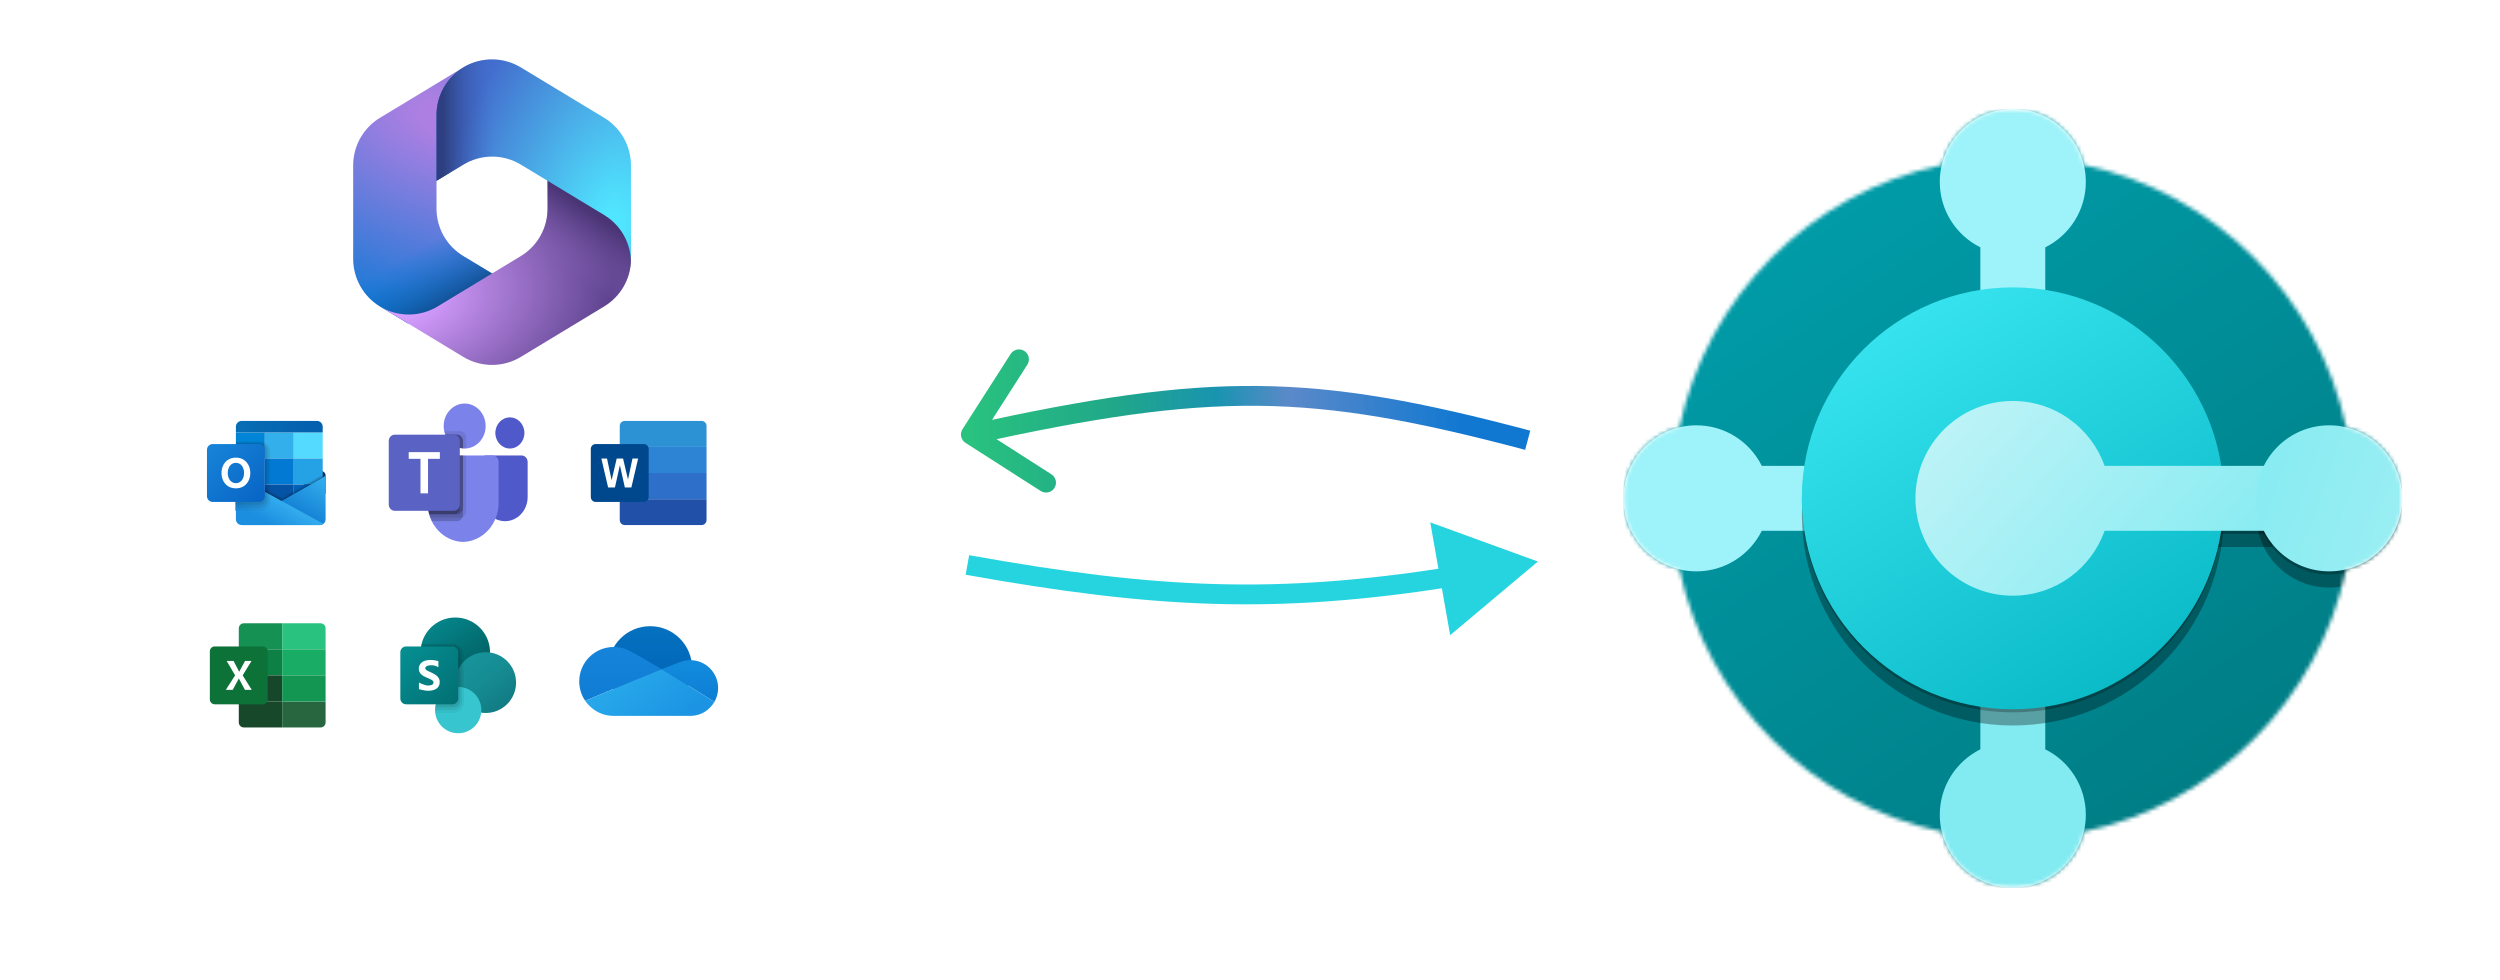 <svg width="630" height="247" viewBox="0 0 630 247" fill="none" xmlns="http://www.w3.org/2000/svg">
<circle cx="122.842" cy="123.635" r="122.676" fill="white"/>
<g clip-path="url(#clip0_159_15241)">
<path d="M117.147 16.754L116.754 16.992C116.129 17.37 115.539 17.793 114.99 18.255L116.124 17.458H125.75L127.5 30.709L118.75 39.459L110 45.541V52.554C110 57.452 112.56 61.994 116.75 64.531L125.962 70.106L106.5 81.459H102.746L95.75 77.224C91.56 74.688 89 70.146 89 65.248V41.665C89 36.765 91.562 32.221 95.754 29.686L116.754 16.983C116.884 16.904 117.015 16.828 117.147 16.754Z" fill="url(#paint0_radial_159_15241)"/>
<path d="M117.147 16.754L116.754 16.992C116.129 17.37 115.539 17.793 114.99 18.255L116.124 17.458H125.75L127.5 30.709L118.75 39.459L110 45.541V52.554C110 57.452 112.56 61.994 116.75 64.531L125.962 70.106L106.5 81.459H102.746L95.75 77.224C91.56 74.688 89 70.146 89 65.248V41.665C89 36.765 91.562 32.221 95.754 29.686L116.754 16.983C116.884 16.904 117.015 16.828 117.147 16.754Z" fill="url(#paint1_linear_159_15241)"/>
<path d="M138 44.709V52.55C138 57.448 135.44 61.99 131.25 64.526L110.25 77.238C105.954 79.838 100.609 79.932 96.237 77.519L116.75 89.936C121.207 92.634 126.793 92.634 131.25 89.936L152.25 77.225C156.44 74.688 159 70.146 159 65.248V59.584L157.25 56.959L138 44.709Z" fill="url(#paint2_radial_159_15241)"/>
<path d="M138 44.709V52.55C138 57.448 135.44 61.99 131.25 64.526L110.25 77.238C105.954 79.838 100.609 79.932 96.237 77.519L116.75 89.936C121.207 92.634 126.793 92.634 131.25 89.936L152.25 77.225C156.44 74.688 159 70.146 159 65.248V59.584L157.25 56.959L138 44.709Z" fill="url(#paint3_linear_159_15241)"/>
<path d="M152.246 29.685L131.246 16.983C126.929 14.372 121.554 14.291 117.171 16.74L116.754 16.992C112.562 19.529 110 24.072 110 28.972V45.568L116.754 41.483C121.209 38.788 126.791 38.788 131.246 41.483L152.246 54.185C156.307 56.642 158.838 60.982 158.992 65.706C158.998 65.553 159 65.4 159 65.247V41.664C159 36.764 156.438 32.221 152.246 29.685Z" fill="url(#paint4_radial_159_15241)"/>
<path d="M152.246 29.685L131.246 16.983C126.929 14.372 121.554 14.291 117.171 16.74L116.754 16.992C112.562 19.529 110 24.072 110 28.972V45.568L116.754 41.483C121.209 38.788 126.791 38.788 131.246 41.483L152.246 54.185C156.307 56.642 158.838 60.982 158.992 65.706C158.998 65.553 159 65.4 159 65.247V41.664C159 36.764 156.438 32.221 152.246 29.685Z" fill="url(#paint5_linear_159_15241)"/>
</g>
<path d="M81.507 118.863L76.542 115.971V124.425H82.051V119.808C82.051 119.419 81.844 119.059 81.507 118.863Z" fill="#103262"/>
<path d="M59.447 108.985H66.738V115.548H59.447V108.985Z" fill="#0084D7"/>
<path d="M66.738 108.985H74.03V115.548H66.738V108.985Z" fill="#33AFEC"/>
<path d="M74.03 108.985H81.322V115.548H74.03V108.985Z" fill="#54DAFF"/>
<path d="M66.738 115.548H74.03V122.11H66.738V115.548Z" fill="#027AD4"/>
<path d="M66.738 122.11H74.03V128.673H66.738V122.11Z" fill="#0553A4"/>
<path d="M74.03 115.548H81.322V122.11H74.03V115.548Z" fill="#25A2E5"/>
<path d="M74.03 122.11H81.322V128.673H74.03V122.11Z" fill="#0262B8"/>
<path opacity="0.019" d="M59.447 128.673H81.322V119.367L71.106 125.201L59.447 119.367V128.673Z" fill="black"/>
<path opacity="0.038" d="M59.447 128.672H81.322V119.54L71.106 125.373L59.447 119.54V128.672Z" fill="black"/>
<path opacity="0.057" d="M59.447 128.672H81.322V119.714L71.106 125.547L59.447 119.714V128.672Z" fill="black"/>
<path opacity="0.076" d="M59.447 128.673H81.322V119.888L71.106 125.721L59.447 119.888V128.673Z" fill="black"/>
<path opacity="0.095" d="M59.447 128.673H81.322V120.062L71.106 125.895L59.447 120.062V128.673Z" fill="black"/>
<path opacity="0.114" d="M59.447 128.673H81.322V120.235L71.106 126.069L59.447 120.235V128.673Z" fill="black"/>
<path opacity="0.133" d="M59.447 128.673H81.322V120.409L71.106 126.243L59.447 120.409V128.673Z" fill="black"/>
<path opacity="0.152" d="M59.447 128.672H81.322V120.582L71.106 126.415L59.447 120.582V128.672Z" fill="black"/>
<path opacity="0.171" d="M59.447 128.672H81.322V120.756L71.106 126.589L59.447 120.756V128.672Z" fill="black"/>
<path opacity="0.191" d="M59.447 128.673H81.322V120.93L71.106 126.763L59.447 120.93V128.673Z" fill="black"/>
<path opacity="0.209" d="M59.447 128.673H81.322V121.104L71.106 126.937L59.447 121.104V128.673Z" fill="black"/>
<path opacity="0.229" d="M59.447 128.672H81.322V121.276L71.106 127.11L59.447 121.276V128.672Z" fill="black"/>
<path opacity="0.248" d="M59.447 128.673H81.322V121.45L71.106 127.284L59.447 121.45V128.673Z" fill="black"/>
<path opacity="0.267" d="M59.447 128.673H81.322V121.624L71.106 127.457L59.447 121.624V128.673Z" fill="black"/>
<path opacity="0.286" d="M59.447 128.672H81.322V121.797L71.106 127.63L59.447 121.797V128.672Z" fill="black"/>
<path opacity="0.305" d="M59.447 128.673H81.322V121.972L71.106 127.805L59.447 121.972V128.673Z" fill="black"/>
<path opacity="0.324" d="M59.447 128.673H81.322V122.146L71.106 127.979L59.447 122.146V128.673Z" fill="black"/>
<path opacity="0.343" d="M59.447 128.672H81.322V122.318L71.106 128.152L59.447 122.318V128.672Z" fill="black"/>
<path opacity="0.362" d="M59.447 128.673H81.322V122.492L71.106 128.326L59.447 122.492V128.673Z" fill="black"/>
<path opacity="0.381" d="M59.447 128.673H81.322V122.666L71.106 128.499L59.447 122.666V128.673Z" fill="black"/>
<path opacity="0.4" d="M59.447 128.672H81.322V122.839L71.106 128.672L59.447 122.839V128.672Z" fill="black"/>
<path d="M61.227 132.318H80.595C81.4 132.318 82.053 131.67 82.054 130.864C82.056 127.567 82.051 119.808 82.051 119.808C82.051 119.808 82.046 119.969 80.774 120.691C79.502 121.413 60.718 132.001 60.718 132.001C60.718 132.001 60.889 132.318 61.227 132.318Z" fill="url(#paint6_linear_159_15241)"/>
<path d="M81.322 108.985H59.447V107.527C59.447 106.721 60.099 106.068 60.905 106.068H79.863C80.669 106.068 81.322 106.721 81.322 107.527V108.985Z" fill="url(#paint7_linear_159_15241)"/>
<path d="M59.447 119.923V130.86C59.447 131.666 60.099 132.319 60.905 132.319H71.842H80.595C80.932 132.319 81.239 132.201 81.486 132.009L59.447 119.923Z" fill="url(#paint8_linear_159_15241)"/>
<path opacity="0.05" d="M65.513 111.173H59.447V128.673H65.513C66.995 128.673 68.197 127.471 68.197 125.989V113.857C68.197 112.375 66.995 111.173 65.513 111.173Z" fill="black"/>
<path opacity="0.07" d="M65.435 127.943H59.447V111.415H65.435C66.692 111.415 67.711 112.434 67.711 113.691V125.667C67.71 126.924 66.692 127.943 65.435 127.943Z" fill="black"/>
<path opacity="0.09" d="M65.357 127.214H59.447V111.659H65.357C66.388 111.659 67.224 112.495 67.224 113.526V125.348C67.225 126.379 66.388 127.214 65.357 127.214Z" fill="black"/>
<path d="M65.28 126.485H53.613C52.807 126.485 52.155 125.832 52.155 125.026V113.36C52.155 112.554 52.807 111.901 53.613 111.901H65.28C66.086 111.901 66.738 112.554 66.738 113.36V125.026C66.738 125.832 66.086 126.485 65.28 126.485Z" fill="url(#paint9_linear_159_15241)"/>
<path d="M59.447 115.322C57.178 115.322 55.812 117.055 55.812 119.193C55.812 121.331 57.173 123.065 59.447 123.065C61.721 123.065 63.081 121.331 63.081 119.194C63.081 117.055 61.715 115.322 59.447 115.322ZM59.447 121.758C58.16 121.758 57.39 120.61 57.39 119.194C57.39 117.778 58.163 116.63 59.447 116.63C60.73 116.63 61.504 117.779 61.504 119.194C61.504 120.609 60.733 121.758 59.447 121.758Z" fill="white"/>
<path d="M122.38 114.771H131.421C132.275 114.771 132.967 115.513 132.967 116.428V125.248C132.967 128.611 130.423 131.337 127.284 131.337H127.257C124.118 131.337 121.572 128.612 121.572 125.249V115.637C121.572 115.524 121.593 115.411 121.633 115.306C121.674 115.201 121.734 115.105 121.809 115.025C121.884 114.945 121.973 114.881 122.071 114.837C122.169 114.794 122.274 114.771 122.38 114.771Z" fill="#5059C9"/>
<path d="M128.491 113.027C130.514 113.027 132.154 111.271 132.154 109.104C132.154 106.937 130.514 105.181 128.491 105.181C126.468 105.181 124.828 106.937 124.828 109.104C124.828 111.271 126.468 113.027 128.491 113.027Z" fill="#5059C9"/>
<path d="M117.095 113.028C120.017 113.028 122.386 110.49 122.386 107.36C122.386 104.231 120.017 101.693 117.095 101.693C114.173 101.693 111.805 104.231 111.805 107.36C111.805 110.49 114.173 113.028 117.095 113.028Z" fill="#7B83EB"/>
<path d="M124.15 114.771H109.227C108.383 114.794 107.715 115.544 107.735 116.448V126.508C107.617 131.933 111.624 136.435 116.688 136.568C121.753 136.435 125.76 131.933 125.642 126.508V116.448C125.661 115.544 124.994 114.794 124.15 114.771Z" fill="#7B83EB"/>
<path opacity="0.1" d="M117.502 114.771V128.869C117.5 129.186 117.411 129.494 117.246 129.756C117.081 130.018 116.847 130.222 116.574 130.343C116.397 130.423 116.206 130.465 116.013 130.465H108.451C108.345 130.177 108.248 129.889 108.166 129.593C107.881 128.593 107.736 127.553 107.735 126.507V116.445C107.715 115.543 108.382 114.794 109.224 114.772L117.502 114.771Z" fill="black"/>
<path opacity="0.2" d="M116.688 114.771V129.741C116.688 129.948 116.65 130.152 116.574 130.343C116.462 130.635 116.272 130.886 116.027 131.062C115.782 131.239 115.494 131.335 115.199 131.337H108.834C108.695 131.049 108.565 130.761 108.451 130.465C108.342 130.18 108.247 129.889 108.166 129.593C107.881 128.593 107.736 127.553 107.735 126.507V116.445C107.715 115.543 108.382 114.794 109.225 114.772L116.688 114.771Z" fill="black"/>
<path opacity="0.2" d="M116.688 114.771V127.998C116.682 128.876 116.019 129.586 115.199 129.593H108.166C107.881 128.593 107.736 127.553 107.735 126.507V116.445C107.715 115.543 108.382 114.794 109.224 114.772L116.688 114.771Z" fill="black"/>
<path opacity="0.2" d="M115.874 114.771V127.998C115.868 128.876 115.205 129.586 114.385 129.593H108.166C107.881 128.593 107.736 127.553 107.735 126.507V116.445C107.715 115.543 108.382 114.794 109.224 114.772L115.874 114.771Z" fill="black"/>
<path opacity="0.1" d="M117.502 110.263V113.01C117.364 113.019 117.234 113.027 117.095 113.027C116.957 113.027 116.827 113.019 116.688 113.01C116.414 112.99 116.141 112.944 115.874 112.87C115.062 112.664 114.306 112.255 113.67 111.676C113.033 111.097 112.533 110.365 112.212 109.54C112.099 109.259 112.012 108.967 111.951 108.668H116.013C116.834 108.671 117.499 109.384 117.502 110.263Z" fill="black"/>
<path opacity="0.2" d="M116.688 111.135V113.01C116.414 112.99 116.141 112.944 115.874 112.87C115.062 112.664 114.306 112.255 113.67 111.676C113.033 111.097 112.534 110.365 112.212 109.54H115.199C116.02 109.543 116.685 110.256 116.688 111.135Z" fill="black"/>
<path opacity="0.2" d="M116.688 111.135V113.01C116.414 112.99 116.141 112.944 115.874 112.87C115.062 112.664 114.306 112.255 113.67 111.676C113.033 111.097 112.534 110.365 112.212 109.54H115.199C116.02 109.543 116.685 110.256 116.688 111.135Z" fill="black"/>
<path opacity="0.2" d="M115.874 111.136V112.871C115.062 112.664 114.306 112.255 113.67 111.676C113.033 111.097 112.533 110.365 112.212 109.54H114.385C115.206 109.543 115.871 110.256 115.874 111.136Z" fill="black"/>
<path d="M99.459 109.54H114.382C115.206 109.54 115.874 110.256 115.874 111.138V127.123C115.874 128.005 115.206 128.721 114.382 128.721H99.459C98.635 128.721 97.967 128.005 97.967 127.123V111.138C97.967 110.256 98.635 109.54 99.459 109.54Z" fill="url(#paint10_linear_159_15241)"/>
<path d="M110.847 115.623H107.864V124.325H105.964V115.623H102.994V113.936H110.847V115.623Z" fill="white"/>
<path d="M176.779 106.068H157.447C156.745 106.068 156.176 106.638 156.176 107.34V112.633H178.051V107.34C178.051 106.638 177.481 106.068 176.779 106.068Z" fill="#2D92D4"/>
<path d="M156.176 125.795V131.046C156.176 131.749 156.745 132.318 157.447 132.318H176.779C177.481 132.318 178.051 131.749 178.051 131.046V125.795H156.176Z" fill="#2150A9"/>
<path d="M156.176 112.633H178.051V119.197H156.176V112.633Z" fill="#2D83D4"/>
<path d="M156.176 119.197H178.051V125.796H156.176V119.197Z" fill="#2E70C9"/>
<path d="M162.242 126.485H150.11C149.433 126.485 148.884 125.936 148.884 125.259V113.127C148.884 112.45 149.433 111.901 150.11 111.901H162.242C162.918 111.901 163.467 112.45 163.467 113.127V125.259C163.467 125.936 162.918 126.485 162.242 126.485Z" fill="#00488D"/>
<path d="M159.386 115.548L158.259 120.845L157.01 115.548H155.415L154.127 121.009L152.965 115.548H151.539L153.248 122.84H154.963L156.212 117.233L157.462 122.84H159.103L160.812 115.548H159.386Z" fill="white"/>
<path d="M71.113 157.068H61.447C60.745 157.068 60.176 157.638 60.176 158.34V163.633H71.113V157.068Z" fill="#169154"/>
<path d="M60.176 176.795V182.046C60.176 182.749 60.745 183.318 61.447 183.318H71.113V176.795H60.176Z" fill="#18482A"/>
<path d="M60.176 163.633H71.113V170.197H60.176V163.633Z" fill="#0C8045"/>
<path d="M60.176 170.197H71.113V176.796H60.176V170.197Z" fill="#17472A"/>
<path d="M80.779 157.068H71.113V163.633H82.051V158.34C82.051 157.638 81.481 157.068 80.779 157.068Z" fill="#29C27F"/>
<path d="M71.113 176.795V183.318H80.78C81.481 183.318 82.051 182.749 82.051 182.047V176.796L71.113 176.795Z" fill="#27663F"/>
<path d="M71.113 163.633H82.051V170.197H71.113V163.633Z" fill="#19AC65"/>
<path d="M71.113 170.197H82.051V176.796H71.113V170.197Z" fill="#129652"/>
<path d="M66.242 177.485H54.11C53.433 177.485 52.884 176.936 52.884 176.259V164.127C52.884 163.45 53.433 162.901 54.11 162.901H66.242C66.918 162.901 67.467 163.45 67.467 164.127V176.259C67.467 176.936 66.918 177.485 66.242 177.485Z" fill="#0C7238"/>
<path d="M57.118 166.548H58.858L60.27 169.285L61.762 166.548H63.387L61.148 170.194L63.438 173.84H61.724L60.185 170.974L58.653 173.84H56.913L59.242 170.181L57.118 166.548Z" fill="white"/>
<path d="M114.738 155.61C109.906 155.61 105.988 159.528 105.988 164.36C105.988 169.193 109.906 173.11 114.738 173.11C119.57 173.11 123.488 169.193 123.488 164.36C123.488 159.528 119.57 155.61 114.738 155.61Z" fill="url(#paint11_linear_159_15241)"/>
<path d="M122.395 164.36C118.166 164.36 114.738 167.788 114.738 172.017C114.738 176.245 118.166 179.673 122.395 179.673C126.623 179.673 130.051 176.245 130.051 172.017C130.051 167.788 126.623 164.36 122.395 164.36Z" fill="url(#paint12_linear_159_15241)"/>
<path d="M115.467 173.11C112.246 173.11 109.634 175.722 109.634 178.944C109.634 182.165 112.246 184.777 115.467 184.777C118.689 184.777 121.301 182.165 121.301 178.944C121.301 175.722 118.689 173.11 115.467 173.11Z" fill="url(#paint13_linear_159_15241)"/>
<path opacity="0.05" d="M114.242 162.173H106.275C106.095 162.874 105.988 163.603 105.988 164.36C105.988 169.193 109.906 173.11 114.738 173.11C114.767 173.11 114.795 173.106 114.824 173.106C114.827 173.12 114.829 173.133 114.831 173.147C111.909 173.464 109.634 175.937 109.634 178.944C109.634 179.191 109.655 179.434 109.684 179.673H114.242C115.724 179.673 116.926 178.471 116.926 176.989V164.857C116.926 163.375 115.724 162.173 114.242 162.173Z" fill="black"/>
<path opacity="0.07" d="M109.634 178.943H114.164C115.422 178.943 116.44 177.924 116.44 176.667V164.691C116.44 163.434 115.422 162.415 114.164 162.415H106.213C106.07 163.041 105.988 163.69 105.988 164.36C105.988 169.192 109.906 173.11 114.738 173.11C114.767 173.11 114.795 173.105 114.824 173.105C114.827 173.119 114.829 173.132 114.831 173.146C111.909 173.463 109.634 175.937 109.634 178.943Z" fill="black"/>
<path opacity="0.09" d="M114.086 162.659H106.157C106.048 163.21 105.988 163.778 105.988 164.36C105.988 169.193 109.906 173.11 114.738 173.11C114.767 173.11 114.795 173.106 114.824 173.106C114.827 173.12 114.829 173.133 114.831 173.147C112.15 173.438 110.018 175.546 109.685 178.214H114.087C115.118 178.214 115.954 177.379 115.954 176.348V164.526C115.954 163.495 115.117 162.659 114.086 162.659Z" fill="black"/>
<path d="M114.009 177.485H102.342C101.537 177.485 100.884 176.832 100.884 176.026V164.36C100.884 163.554 101.537 162.901 102.342 162.901H114.009C114.815 162.901 115.467 163.554 115.467 164.36V176.026C115.467 176.832 114.815 177.485 114.009 177.485Z" fill="url(#paint14_linear_159_15241)"/>
<path d="M105.574 173.657V171.981C105.885 172.236 107.318 172.745 107.689 172.745C107.907 172.745 109.248 172.81 109.248 171.986C109.248 170.796 105.542 170.897 105.542 168.541C105.542 168.15 105.59 166.311 108.556 166.311C109.315 166.311 110.212 166.501 110.472 166.599V168.164C110.344 168.077 109.823 167.641 108.652 167.641C107.283 167.641 107.164 168.284 107.164 168.4C107.164 169.391 110.809 169.525 110.809 171.835C110.809 174.148 108.174 174.076 107.763 174.076C107.342 174.076 105.853 173.797 105.574 173.657Z" fill="white"/>
<g clip-path="url(#clip1_159_15241)">
<path d="M163.832 157.798C157.993 157.798 153.259 162.532 153.259 168.371C153.259 174.21 157.993 178.944 163.832 178.944C169.671 178.944 174.405 174.21 174.405 168.371C174.405 162.532 169.671 157.798 163.832 157.798Z" fill="url(#paint15_linear_159_15241)"/>
<path d="M157.747 163.61C156.785 163.242 155.74 163.041 154.648 163.041C149.854 163.041 145.967 166.927 145.967 171.722C145.967 173.527 146.519 175.203 147.462 176.591C147.507 176.572 159.453 171.568 166.717 168.652C162.703 166.233 159.022 164.098 157.747 163.61Z" fill="url(#paint16_linear_159_15241)"/>
<path d="M180.967 173.382C180.967 169.505 177.825 166.362 173.948 166.362C173.221 166.362 172.52 166.473 171.86 166.678C171.134 166.904 169.197 167.657 166.717 168.653C172.825 172.335 179.688 176.671 180.025 176.883C180.621 175.852 180.967 174.658 180.967 173.382Z" fill="url(#paint17_linear_159_15241)"/>
<path d="M180.026 176.883C179.688 176.67 172.825 172.335 166.717 168.652C159.453 171.568 147.507 176.572 147.462 176.591C147.766 177.038 150.07 180.401 154.647 180.401C158.315 180.401 166.442 180.401 173.864 180.401C177.809 180.401 179.617 177.591 180.026 176.883Z" fill="url(#paint18_linear_159_15241)"/>
</g>
<circle cx="506.796" cy="123.428" r="122.676" fill="white"/>
<mask id="mask0_159_15241" style="mask-type:luminance" maskUnits="userSpaceOnUse" x="409" y="27" width="197" height="197">
<path d="M605.368 27.44H409.086V223.722H605.368V27.44Z" fill="white"/>
</mask>
<g mask="url(#mask0_159_15241)">
<mask id="mask1_159_15241" style="mask-type:alpha" maskUnits="userSpaceOnUse" x="409" y="27" width="197" height="197">
<path fill-rule="evenodd" clip-rule="evenodd" d="M409.086 125.581C409.086 134.276 415.116 141.562 423.223 143.486C430.234 176.543 456.265 202.574 489.322 209.585C491.246 217.692 498.532 223.722 507.227 223.722C515.922 223.722 523.208 217.692 525.132 209.585C558.189 202.574 584.219 176.543 591.231 143.486C599.337 141.563 605.367 134.276 605.367 125.581C605.367 116.887 599.337 109.6 591.231 107.677C584.219 74.619 558.189 48.589 525.132 41.577C523.208 33.471 515.922 27.44 507.227 27.44C498.532 27.44 491.246 33.471 489.322 41.577C456.265 48.589 430.234 74.619 423.223 107.676C415.116 109.6 409.086 116.886 409.086 125.581Z" fill="#8DF7DB"/>
</mask>
<g mask="url(#mask1_159_15241)">
<path d="M507.227 223.722C561.428 223.722 605.368 179.783 605.368 125.581C605.368 71.38 561.428 27.44 507.227 27.44C453.025 27.44 409.086 71.38 409.086 125.581C409.086 179.783 453.025 223.722 507.227 223.722Z" fill="url(#paint19_linear_159_15241)"/>
<path fill-rule="evenodd" clip-rule="evenodd" d="M515.405 62.331C521.464 59.319 525.628 53.067 525.628 45.842C525.628 35.679 517.39 27.44 507.227 27.44C497.064 27.44 488.825 35.679 488.825 45.842C488.825 53.067 492.989 59.319 499.048 62.331V74.466H515.405V62.331Z" fill="#9DF3F9"/>
<path fill-rule="evenodd" clip-rule="evenodd" d="M499.048 188.831C492.989 191.842 488.825 198.095 488.825 205.32C488.825 215.483 497.064 223.721 507.227 223.721C517.39 223.721 525.628 215.483 525.628 205.32C525.628 198.095 521.464 191.842 515.405 188.831V176.695H499.048V188.831Z" fill="#82EBF1"/>
<path fill-rule="evenodd" clip-rule="evenodd" d="M443.976 117.402C440.965 111.343 434.712 107.179 427.487 107.179C417.325 107.179 409.086 115.417 409.086 125.58C409.086 135.743 417.325 143.982 427.487 143.982C434.712 143.982 440.965 139.817 443.976 133.759H456.112V117.402H443.976Z" fill="#9DF3F9"/>
<g filter="url(#filter0_f_159_15241)">
<path d="M507.227 182.829C536.586 182.829 560.386 159.029 560.386 129.669C560.386 100.31 536.586 76.51 507.227 76.51C477.867 76.51 454.067 100.31 454.067 129.669C454.067 159.029 477.867 182.829 507.227 182.829Z" fill="black" fill-opacity="0.32"/>
<path fill-rule="evenodd" clip-rule="evenodd" d="M530.366 137.847C526.997 147.377 517.909 154.204 507.227 154.204C493.676 154.204 482.691 143.219 482.691 129.669C482.691 116.119 493.676 105.134 507.227 105.134C517.909 105.134 526.997 111.961 530.366 121.491H572.654V137.847H530.366Z" fill="black" fill-opacity="0.32"/>
<path d="M586.966 148.071C576.803 148.071 568.565 139.833 568.565 129.67C568.565 119.507 576.803 111.269 586.966 111.269C597.129 111.269 605.367 119.507 605.367 129.67C605.367 139.833 597.129 148.071 586.966 148.071Z" fill="black" fill-opacity="0.32"/>
</g>
<g filter="url(#filter1_f_159_15241)">
<path d="M507.227 179.517C536.586 179.517 560.386 155.717 560.386 126.358C560.386 96.999 536.586 73.198 507.227 73.198C477.867 73.198 454.067 96.999 454.067 126.358C454.067 155.717 477.867 179.517 507.227 179.517Z" fill="black" fill-opacity="0.24"/>
<path fill-rule="evenodd" clip-rule="evenodd" d="M530.366 134.536C526.997 144.065 517.909 150.893 507.227 150.893C493.676 150.893 482.691 139.908 482.691 126.357C482.691 112.807 493.676 101.822 507.227 101.822C517.909 101.822 526.997 108.65 530.366 118.179H572.654V134.536H530.366Z" fill="black" fill-opacity="0.24"/>
<path d="M586.966 144.76C576.803 144.76 568.565 136.521 568.565 126.358C568.565 116.196 576.803 107.957 586.966 107.957C597.129 107.957 605.367 116.196 605.367 126.358C605.367 136.521 597.129 144.76 586.966 144.76Z" fill="black" fill-opacity="0.24"/>
</g>
<path d="M507.227 178.74C536.586 178.74 560.386 154.94 560.386 125.58C560.386 96.221 536.586 72.421 507.227 72.421C477.867 72.421 454.067 96.221 454.067 125.58C454.067 154.94 477.867 178.74 507.227 178.74Z" fill="url(#paint20_linear_159_15241)"/>
<path fill-rule="evenodd" clip-rule="evenodd" d="M530.366 133.759C526.998 143.289 517.91 150.116 507.227 150.116C493.676 150.116 482.692 139.131 482.692 125.581C482.692 112.031 493.676 101.046 507.227 101.046C517.91 101.046 526.998 107.873 530.366 117.403H572.654V133.759H530.366Z" fill="url(#paint21_linear_159_15241)"/>
<path d="M586.966 143.982C576.803 143.982 568.565 135.743 568.565 125.58C568.565 115.417 576.803 107.179 586.966 107.179C597.129 107.179 605.368 115.417 605.368 125.58C605.368 135.743 597.129 143.982 586.966 143.982Z" fill="url(#paint22_linear_159_15241)"/>
</g>
</g>
<path d="M387.551 141.507L360.423 131.638L365.44 160.066L387.551 141.507ZM243.783 142.368L243.342 144.829C291.299 153.434 321.619 154.795 365.784 147.887L365.398 145.417L365.011 142.947C321.508 149.752 291.76 148.437 244.225 139.907L243.783 142.368Z" fill="#26D4E0"/>
<path d="M242.552 108.148C241.807 109.31 242.146 110.857 243.309 111.601L262.257 123.734C263.42 124.479 264.966 124.14 265.711 122.977C266.455 121.814 266.116 120.268 264.954 119.524L248.111 108.739L258.896 91.896C259.64 90.733 259.301 89.187 258.139 88.442C256.976 87.698 255.43 88.037 254.685 89.199L242.552 108.148ZM244.657 109.496L245.193 111.938C275.487 105.295 296.643 102.062 316.998 102.263C337.336 102.463 357.012 106.093 384.339 113.361L384.981 110.945L385.624 108.529C358.134 101.218 337.994 97.469 317.047 97.263C296.117 97.057 274.52 100.389 244.122 107.054L244.657 109.496Z" fill="url(#paint23_linear_159_15241)"/>
<defs>
<filter id="filter0_f_159_15241" x="446.067" y="68.51" width="167.3" height="122.319" filterUnits="userSpaceOnUse" color-interpolation-filters="sRGB">
<feFlood flood-opacity="0" result="BackgroundImageFix"/>
<feBlend mode="normal" in="SourceGraphic" in2="BackgroundImageFix" result="shape"/>
<feGaussianBlur stdDeviation="4" result="effect1_foregroundBlur_159_15241"/>
</filter>
<filter id="filter1_f_159_15241" x="453.307" y="72.438" width="152.82" height="107.839" filterUnits="userSpaceOnUse" color-interpolation-filters="sRGB">
<feFlood flood-opacity="0" result="BackgroundImageFix"/>
<feBlend mode="normal" in="SourceGraphic" in2="BackgroundImageFix" result="shape"/>
<feGaussianBlur stdDeviation="0.38" result="effect1_foregroundBlur_159_15241"/>
</filter>
<radialGradient id="paint0_radial_159_15241" cx="0" cy="0" r="1" gradientUnits="userSpaceOnUse" gradientTransform="translate(112.483 30.076) rotate(110.528) scale(58.39 101.844)">
<stop offset="0.064" stop-color="#AE7FE2"/>
<stop offset="1" stop-color="#0078D4"/>
</radialGradient>
<linearGradient id="paint1_linear_159_15241" x1="112.646" y1="77.728" x2="104.315" y2="63.319" gradientUnits="userSpaceOnUse">
<stop stop-color="#114A8B"/>
<stop offset="1" stop-color="#0078D4" stop-opacity="0"/>
</linearGradient>
<radialGradient id="paint2_radial_159_15241" cx="0" cy="0" r="1" gradientUnits="userSpaceOnUse" gradientTransform="translate(100.252 75.073) rotate(-8.367) scale(54.338 35.894)">
<stop offset="0.134" stop-color="#D59DFF"/>
<stop offset="1" stop-color="#5E438F"/>
</radialGradient>
<linearGradient id="paint3_linear_159_15241" x1="152.624" y1="55.868" x2="143.697" y2="68.669" gradientUnits="userSpaceOnUse">
<stop stop-color="#493474"/>
<stop offset="1" stop-color="#8C66BA" stop-opacity="0"/>
</linearGradient>
<radialGradient id="paint4_radial_159_15241" cx="0" cy="0" r="1" gradientUnits="userSpaceOnUse" gradientTransform="translate(153.847 57.84) rotate(-165.772) scale(43.615 73.422)">
<stop offset="0.058" stop-color="#50E6FF"/>
<stop offset="1" stop-color="#436DCD"/>
</radialGradient>
<linearGradient id="paint5_linear_159_15241" x1="111.708" y1="16.808" x2="124.852" y2="16.808" gradientUnits="userSpaceOnUse">
<stop stop-color="#2D3F80"/>
<stop offset="1" stop-color="#436DCD" stop-opacity="0"/>
</linearGradient>
<linearGradient id="paint6_linear_159_15241" x1="78.35" y1="119.599" x2="73.509" y2="127.96" gradientUnits="userSpaceOnUse">
<stop stop-color="#31ABEC"/>
<stop offset="1" stop-color="#1582D5"/>
</linearGradient>
<linearGradient id="paint7_linear_159_15241" x1="59.931" y1="106.792" x2="80.071" y2="108.31" gradientUnits="userSpaceOnUse">
<stop offset="0.042" stop-color="#076DB4"/>
<stop offset="0.85" stop-color="#0461AF"/>
</linearGradient>
<linearGradient id="paint8_linear_159_15241" x1="70.496" y1="125.915" x2="67.203" y2="131.662" gradientUnits="userSpaceOnUse">
<stop stop-color="#33ACEE"/>
<stop offset="1" stop-color="#1B8EDF"/>
</linearGradient>
<linearGradient id="paint9_linear_159_15241" x1="52.541" y1="112.288" x2="66.308" y2="126.054" gradientUnits="userSpaceOnUse">
<stop stop-color="#1784D8"/>
<stop offset="1" stop-color="#0864C5"/>
</linearGradient>
<linearGradient id="paint10_linear_159_15241" x1="409.048" y1="-15.328" x2="1702.12" y2="2075.48" gradientUnits="userSpaceOnUse">
<stop stop-color="#5A62C3"/>
<stop offset="0.5" stop-color="#4D55BD"/>
<stop offset="1" stop-color="#3940AB"/>
</linearGradient>
<linearGradient id="paint11_linear_159_15241" x1="109.74" y1="157.381" x2="117.201" y2="167.798" gradientUnits="userSpaceOnUse">
<stop stop-color="#048489"/>
<stop offset="1" stop-color="#03676A"/>
</linearGradient>
<linearGradient id="paint12_linear_159_15241" x1="117.744" y1="166.268" x2="127.88" y2="178.797" gradientUnits="userSpaceOnUse">
<stop stop-color="#18939A"/>
<stop offset="0.41" stop-color="#168C93"/>
<stop offset="1" stop-color="#117981"/>
</linearGradient>
<linearGradient id="paint13_linear_159_15241" x1="109.634" y1="178.944" x2="121.301" y2="178.944" gradientUnits="userSpaceOnUse">
<stop stop-color="#37C6D0"/>
<stop offset="1" stop-color="#37C6D0"/>
</linearGradient>
<linearGradient id="paint14_linear_159_15241" x1="101.311" y1="163.329" x2="115.04" y2="177.057" gradientUnits="userSpaceOnUse">
<stop stop-color="#058F92"/>
<stop offset="1" stop-color="#027074"/>
</linearGradient>
<linearGradient id="paint15_linear_159_15241" x1="163.832" y1="157.821" x2="163.832" y2="169.357" gradientUnits="userSpaceOnUse">
<stop stop-color="#0571BF"/>
<stop offset="1" stop-color="#0268BA"/>
</linearGradient>
<linearGradient id="paint16_linear_159_15241" x1="156.342" y1="163.061" x2="156.342" y2="176.582" gradientUnits="userSpaceOnUse">
<stop stop-color="#1684DA"/>
<stop offset="1" stop-color="#107CD4"/>
</linearGradient>
<linearGradient id="paint17_linear_159_15241" x1="173.842" y1="166.362" x2="173.842" y2="177.556" gradientUnits="userSpaceOnUse">
<stop stop-color="#138CDD"/>
<stop offset="1" stop-color="#0C7DD4"/>
</linearGradient>
<linearGradient id="paint18_linear_159_15241" x1="158.458" y1="170.254" x2="168.677" y2="182.832" gradientUnits="userSpaceOnUse">
<stop stop-color="#27A7EA"/>
<stop offset="1" stop-color="#1C94E3"/>
</linearGradient>
<linearGradient id="paint19_linear_159_15241" x1="455.504" y1="50.65" x2="557.624" y2="200.513" gradientUnits="userSpaceOnUse">
<stop stop-color="#009CA8"/>
<stop offset="1" stop-color="#007D85"/>
</linearGradient>
<linearGradient id="paint20_linear_159_15241" x1="474.071" y1="81.152" x2="544.361" y2="197.86" gradientUnits="userSpaceOnUse">
<stop stop-color="#36E3EE"/>
<stop offset="1" stop-color="#00B1BE"/>
</linearGradient>
<linearGradient id="paint21_linear_159_15241" x1="472.745" y1="76.51" x2="562.928" y2="157.41" gradientUnits="userSpaceOnUse">
<stop stop-color="#D2F6F9"/>
<stop offset="1" stop-color="#82EBF1"/>
</linearGradient>
<linearGradient id="paint22_linear_159_15241" x1="607.357" y1="131.548" x2="556.961" y2="113.644" gradientUnits="userSpaceOnUse">
<stop stop-color="#9AEEF3"/>
<stop offset="1" stop-color="#82EBF1"/>
</linearGradient>
<linearGradient id="paint23_linear_159_15241" x1="244.657" y1="105.35" x2="384.981" y2="105.35" gradientUnits="userSpaceOnUse">
<stop stop-color="#29C27F"/>
<stop offset="0.26" stop-color="#20A789"/>
<stop offset="0.442" stop-color="#1994B0"/>
<stop offset="0.572" stop-color="#5B89C9"/>
<stop offset="0.881" stop-color="#1178D1"/>
</linearGradient>
<clipPath id="clip0_159_15241">
<rect width="70" height="77" fill="white" transform="translate(89 14.959)"/>
</clipPath>
<clipPath id="clip1_159_15241">
<rect width="35" height="35" fill="white" transform="translate(145.967 152.693)"/>
</clipPath>
</defs>
</svg>
